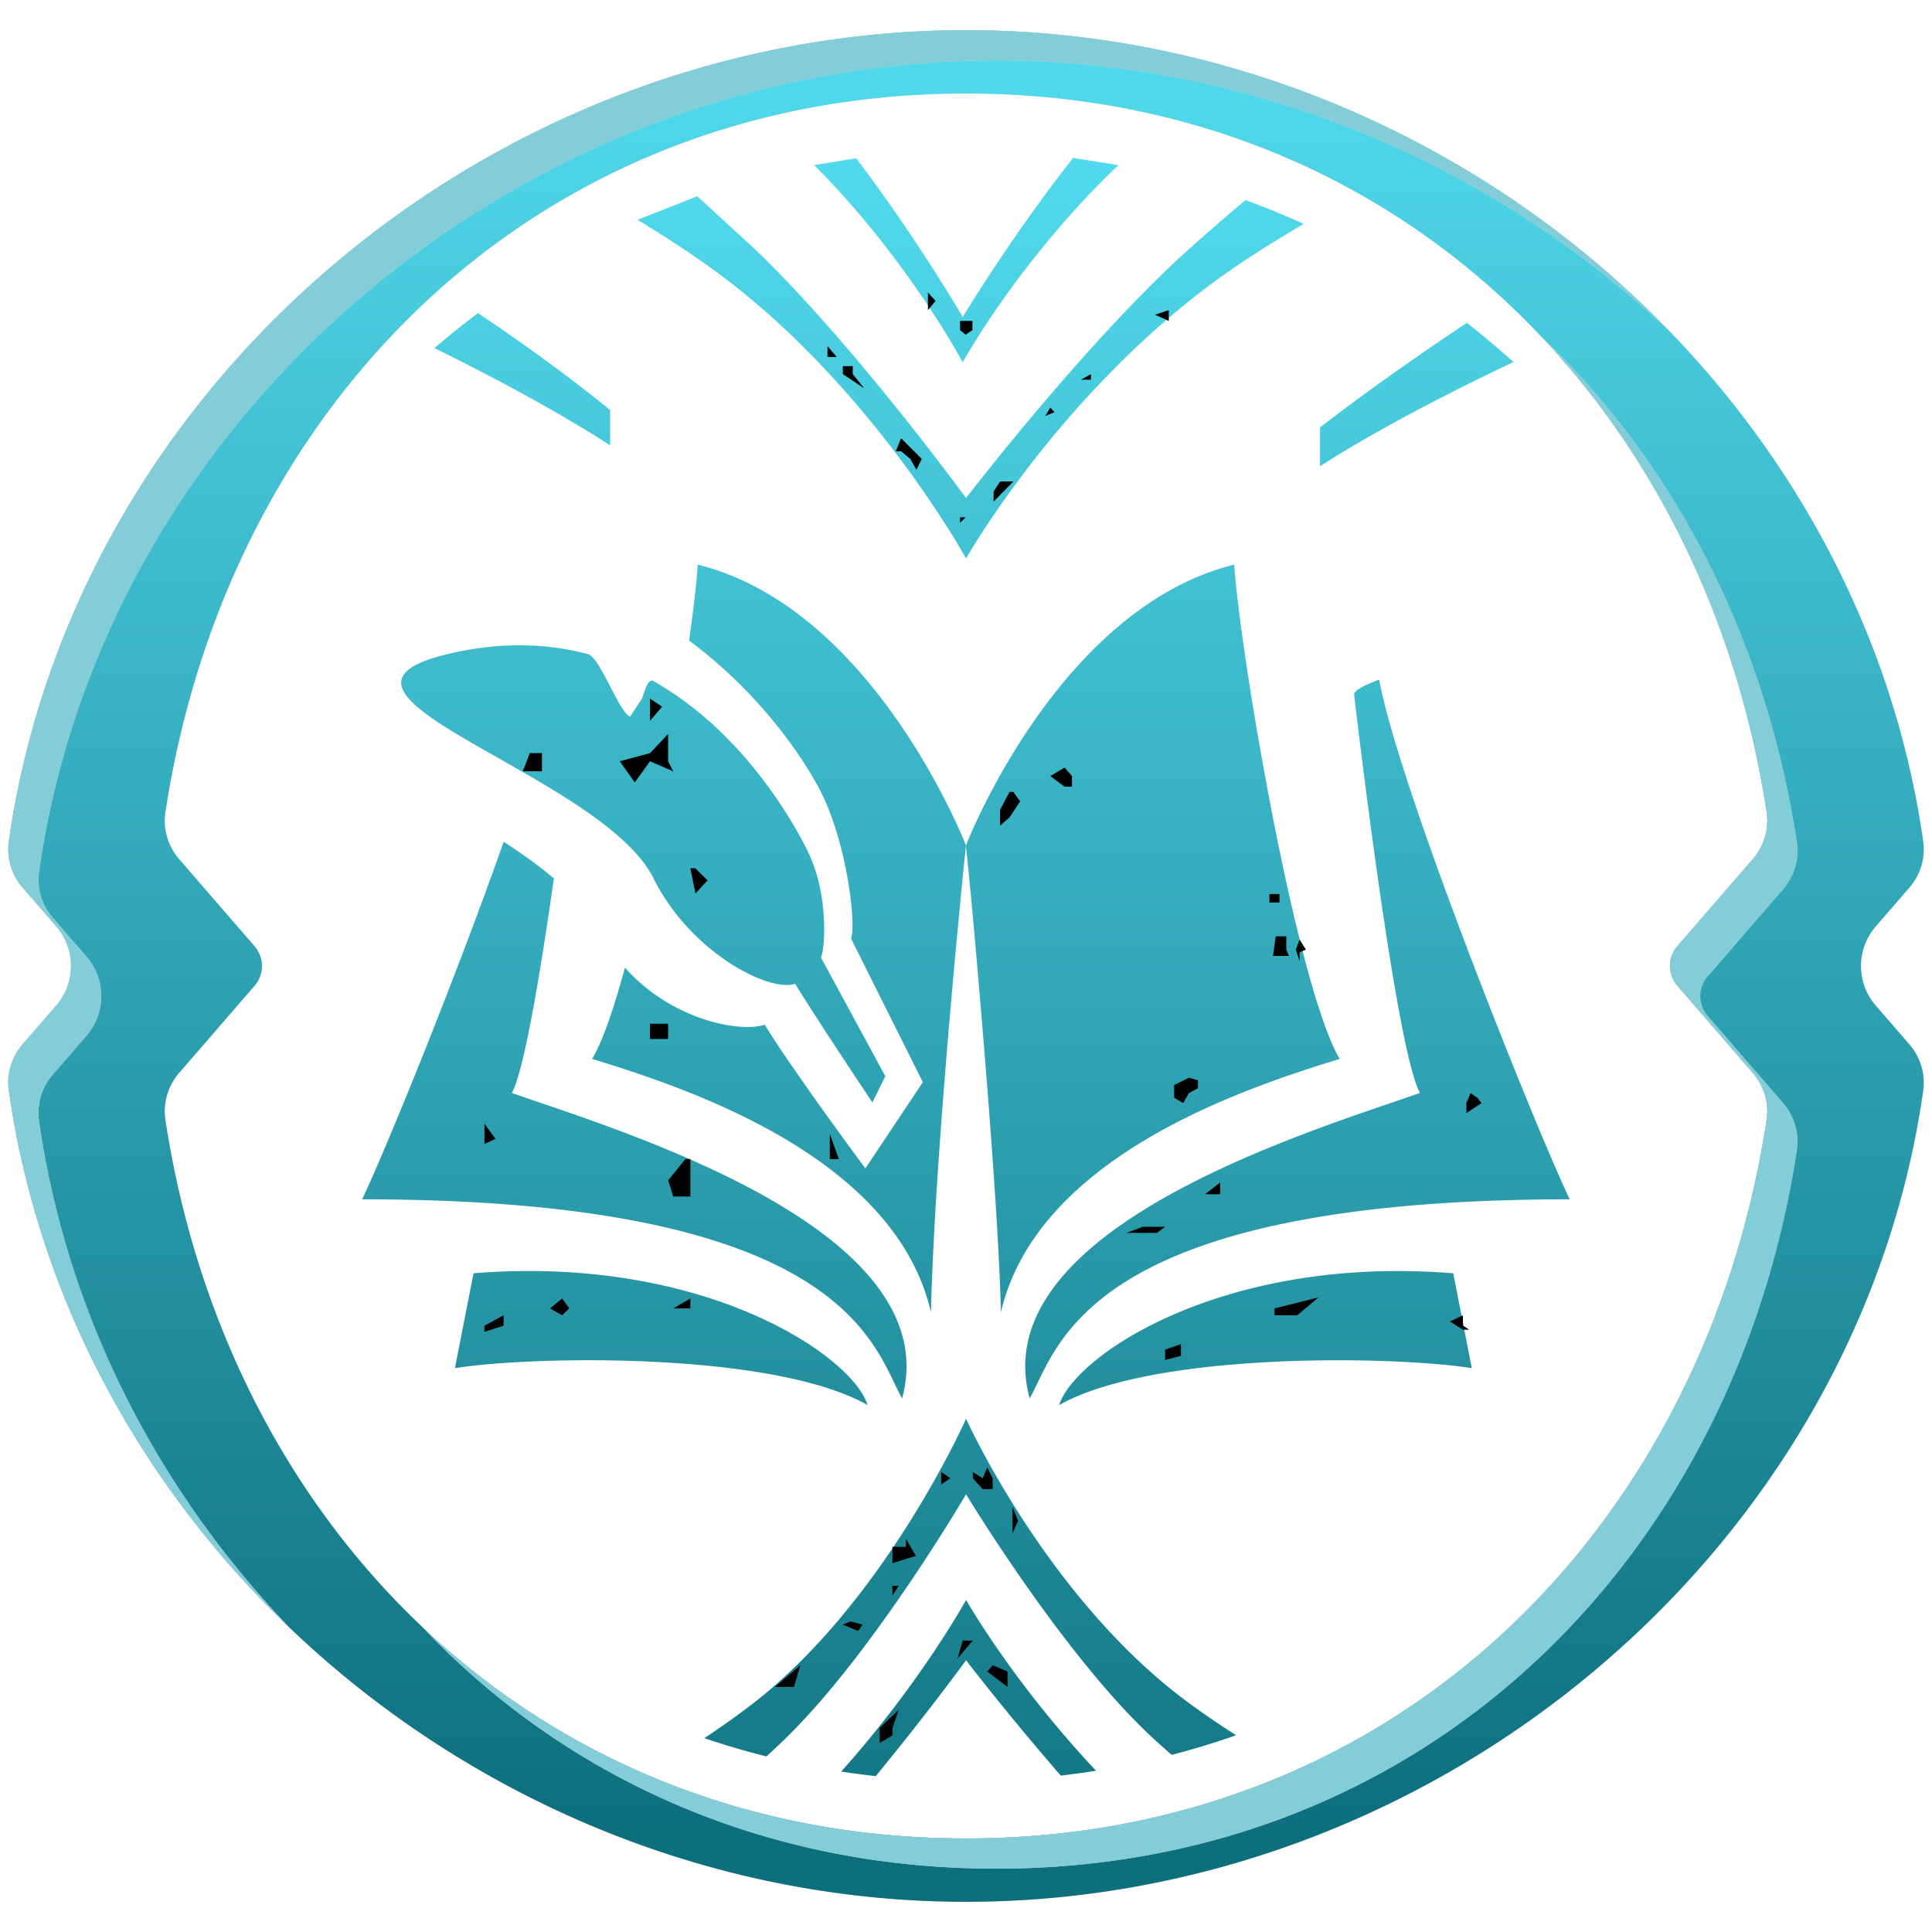 <svg xmlns="http://www.w3.org/2000/svg" width="64" height="64" fill="none" xmlns:v="https://vecta.io/nano"><path fill-rule="evenodd" d="M28.361 5.243c1.955 2.563 3.531 5.257 3.531 5.257s1.639-2.716 3.658-5.269l1.497.24C33.747 8.615 31.892 12 31.892 12s-1.823-3.423-4.922-6.532l1.392-.225zm-7.242 2.039l1.981-.781 1.902 1.748c3.273 3.132 6.999 8.25 6.999 8.25s3.884-5.063 7.251-8.125a65.42 65.42 0 0 1 2.01-1.745c.653.239 1.295.502 1.923.788-1.134.666-2.254 1.379-3.184 2.082-5.079 3.835-7.999 9-7.999 9s-3.02-5.5-7.971-9.267c-.87-.662-1.885-1.327-2.913-1.951zm-6.727 4.249c.467-.402.949-.789 1.443-1.159 1.358.912 2.916 2.022 4.377 3.211v1.17c-1.716-1.11-3.8-2.225-5.82-3.221zm10.996 46.653c-.697-.175-1.383-.378-2.057-.606a26.14 26.14 0 0 0 1.69-1.208c4.336-3.402 6.981-9.37 6.981-9.37s2.558 5.665 7.006 9.129c.581.452 1.246.91 1.94 1.353-.698.245-1.409.462-2.132.65-.245-.21-.482-.421-.706-.632-2.949-2.766-6.108-8-6.108-8s-3.025 5.171-5.892 8c-.229.226-.472.455-.722.684zm3.623.652c-.384-.042-.766-.093-1.145-.151C30.496 55.745 32.003 53 32.003 53s1.531 2.708 4.304 5.658c-.387.062-.776.116-1.168.161-1.793-2.067-3.137-3.82-3.137-3.82s-1.277 1.754-2.992 3.836zm19.58-48.14a27.15 27.15 0 0 1 1.541 1.297c-2.231 1.062-4.563 2.269-6.404 3.451v-1.286c1.615-1.248 3.366-2.465 4.863-3.462zM30.57 35.847l-2.381-4.762c.178-.366-.098-3.004-.952-4.762-.517-1.065-1.994-3.315-4.41-5.102.15-1.066.252-1.947.288-2.517 5.86 1.454 8.883 9.302 8.883 9.302s-1.026 9.843-1.159 15.461c-1.178-5.059-7.793-7.344-11.223-8.388.347-.587.719-1.674 1.087-3.027 1.508 1.719 3.809 2.173 4.629 1.891.89 1.465 3.334 4.762 3.334 4.762l1.905-2.857zm1.428-7.841s3.024-7.848 8.887-9.302c.189 2.913 2.061 13.942 3.494 16.375-3.427 1.044-10.038 3.33-11.222 8.388-.098-4.201-.995-13.81-.995-13.81l-.165-1.65zm-15.313-.122c-1.62 4.599-3.917 10.222-4.689 11.845 14.703 0 16.686 4.124 17.629 6.084.093.193.176.365.259.51 1.421-5.236-7.925-8.413-12.12-9.839h0 0 0l-.003-.001h0l-.002-.001h-.001l-.802-.275c.411-.757.952-4.017 1.392-7.11-.491-.415-1.056-.819-1.663-1.213zm29-5.37c-.856.317-.83.475-.83.475s1.352 11.692 2.182 13.218l-.814.279c-4.197 1.427-13.539 4.602-12.114 9.837.084-.145.167-.317.26-.51h0 0 0 0c.944-1.961 2.927-6.084 17.63-6.084-1.146-2.405-5.641-13.592-6.313-17.215zm2.455 19.665l.616 3.144c-2.576-.412-10.535-.551-13.669 1.222.499-1.632 5.427-4.984 13.053-4.365zM15.07 45.323l.616-3.144c7.626-.619 12.554 2.733 13.053 4.365-3.133-1.773-11.092-1.634-13.669-1.222zm14.257-9.674l-2.133-3.932c.142-.291.256-2.097-.426-3.495-.528-1.082-2.201-4.005-5.121-5.661-.16-.091-.265.232-.373.565l-.001.004-.403.612c-.175-.073-.409-.524-.649-.988-.263-.508-.534-1.03-.743-1.085-1.358-.36-2.909-.421-4.659 0-3.078.741-.988 1.926 1.697 3.448 2.026 1.149 4.391 2.49 5.132 3.978 1.227 2.466 3.839 3.786 4.692 3.495.711 1.165 2.56 3.932 2.56 3.932l.428-.874z" fill="url(#A)"/><g fill="#000"><path d="M35.51 25.707l-.246-.28-.471.281.471.351h.246v-.351zm-1.716.841l-.228-.316h-.122l-.317.596v.526l.317-.28.35-.526zm8.817 4.471h-.351l-.088.649h.21.316l-.088-.21v-.438zm.439.824l-.123-.386.123-.333.21.333-.21.088v.298zm-.666-2.227v.28h-.333v-.28h.333zm-2.998 6.592l-.193.333-.298-.175v-.421l.491-.245.298.088v.263l-.298.158zm9.327 0l-.137.333v.331l.501-.331-.137-.175-.228-.158zm-8.794 3.352h.501v-.194-.194l-.501.387zm-6.791-23.61h.439l-.653.667v-.334l.214-.333zm3.011-3.557v.185h-.334l.334-.185zm-4.336 4.743h.185l-.185.185v-.185zm-1.267-1.933l-.686-.686-.178.432h.178l.305.254.203.356.178-.356zm-3.124-3.379h.305l-.305-.356v.356zm.507.569v-.264h.33v.127.137l.381.473-.711-.473zm4.294-1.763h-.41v.305l.185.152.225-.152v-.305zm-1.474-.941l.254.279-.254.305v-.584zm7.978.585l-.457.152.457.204v-.356zm-4.091 3.506l.166-.279.139.152-.305.127zM30.34 51.543l-.329-.569v.269h-.449v.299.239l.778-.239zm1.885-2.573v-.209l.329.209.15-.359.179.359v.359h-.329l-.329-.359zm1.317 1.406v-.449l.18.449-.18.419v-.419zm-2.364-1.197v-.419l.299.209-.299.209zm-2.753 4.848l-.509-.209.254-.105.404.105-.15.209zm1.137-1.167v-.329h.209l-.209.329zm-3.261 3.022h-.299-.33l.838-.718-.209.718zm5.592-1.536l-.177.6.509-.6h-.332zm1.483 1.536l-.671-.512.179-.206.492.206v.512zm-4.236 1.359l.632-.6-.209.6v.247l-.423.247v-.494zM42.972 43.57l.707-.592-1.459.364v.228h.752zm-3.852.957v.387l-.523.137v-.342l.523-.182zm8.91-.752l.433.273h.205l-.205-.137v-.342l-.433.205zm-10.172-3.136h.739l-.273.201h-1.003l.536-.201zM22.132 25.216v-.903l-.6.636-1.002.268.498.702.504-.702.769.334-.169-.334z"/><path d="M21.933 23.41l-.401-.268v.736l.401-.468zm1.505 5.754l-.401-.401h-.167l.167.836.401-.435zm-5.486-4.216h-.401l-.233.602h.635v-.602zm4.918 14.687v-1.238h-.165l-.572.703.169.535h.568zm4.618-1.238v-.836l.301.836h-.301zm-11.073-.669l-.368-.502v.669l.368-.167zm5.717-3.814h-.6v.502h.6v-.502zm-3.51 9.656l.234-.228-.234-.328-.401.328.401.228zm-1.94 0l-.635.347v.201l.635-.201v-.347zm6.188-.228h-.568l.568-.328v.328z"/></g><g fill-rule="evenodd"><use href="#C" fill="#d9d9d9"/><use href="#C" fill="url(#B)"/><use href="#D" fill="#d9d9d9"/><use href="#D" fill="#82cdd7"/></g><defs><linearGradient id="A" x1="33.969" y1="4.618" x2="33.969" y2="59.75" gradientUnits="userSpaceOnUse"><stop stop-color="#51dbee"/><stop offset="1" stop-color="#137785"/></linearGradient><linearGradient id="B" x1="30.969" y1="1.166" x2="30.969" y2="61.166" gradientUnits="userSpaceOnUse"><stop stop-color="#51dbee"/><stop offset="1" stop-color="#0d6e7c"/></linearGradient><path id="C" d="M58.522 26.906c.085.56-.09 1.128-.461 1.556l-2.497 2.883a1 1 0 0 0 0 1.309l2.497 2.883c.371.428.546.996.461 1.556-2.061 13.533-12.297 23.809-26.522 23.809S7.538 50.626 5.478 37.091c-.085-.56.09-1.128.461-1.556l2.494-2.88a1 1 0 0 0 0-1.309l-2.494-2.88c-.371-.428-.546-.996-.461-1.556C7.538 13.374 17.775 3.097 32.001 3.097s24.461 10.276 26.522 23.809zM32.001 63c15.705 0 29.549-11.718 31.708-26.875a1.93 1.93 0 0 0-.462-1.532l-1.112-1.284a2 2 0 0 1 0-2.619l1.112-1.284a1.93 1.93 0 0 0 .462-1.532C61.55 12.718 47.705 1 32.001 1S2.449 12.719.292 27.878a1.93 1.93 0 0 0 .463 1.531l1.11 1.281a2 2 0 0 1 0 2.619l-1.11 1.281a1.93 1.93 0 0 0-.463 1.531C2.449 51.281 16.295 63 32.001 63z"/><path id="D" d="M58.062 28.462c.371-.428.546-.996.461-1.556-.938-6.159-3.569-11.644-7.499-15.792 4.484 4.247 7.484 10.124 8.499 16.792.085.56-.09 1.128-.461 1.556l-2.497 2.883a1 1 0 0 0 0 1.309l2.497 2.883c.371.428.546.996.461 1.556-2.061 13.533-12.297 23.809-26.522 23.809-7.751 0-14.318-3.051-19.023-8.017 4.617 4.373 10.807 7.017 18.023 7.017 14.225 0 24.461-10.276 26.522-23.809.085-.56-.09-1.128-.461-1.556l-2.497-2.883a1 1 0 0 1 0-1.309l2.497-2.883zM9.584 53.911C5.22 49.353 2.206 43.546 1.292 37.122a1.93 1.93 0 0 1 .463-1.531l1.11-1.281a2 2 0 0 0 0-2.619l-1.11-1.281a1.93 1.93 0 0 1-.463-1.531C3.449 13.719 17.295 2 33.001 2c8.553 0 16.554 3.475 22.416 9.089C49.482 4.891 41.05 1 32.001 1 16.295 1 2.449 12.719.292 27.878a1.93 1.93 0 0 0 .463 1.531l1.11 1.281a2 2 0 0 1 0 2.619l-1.11 1.281a1.93 1.93 0 0 0-.463 1.531c.983 6.904 4.39 13.095 9.292 17.789z"/></defs></svg>